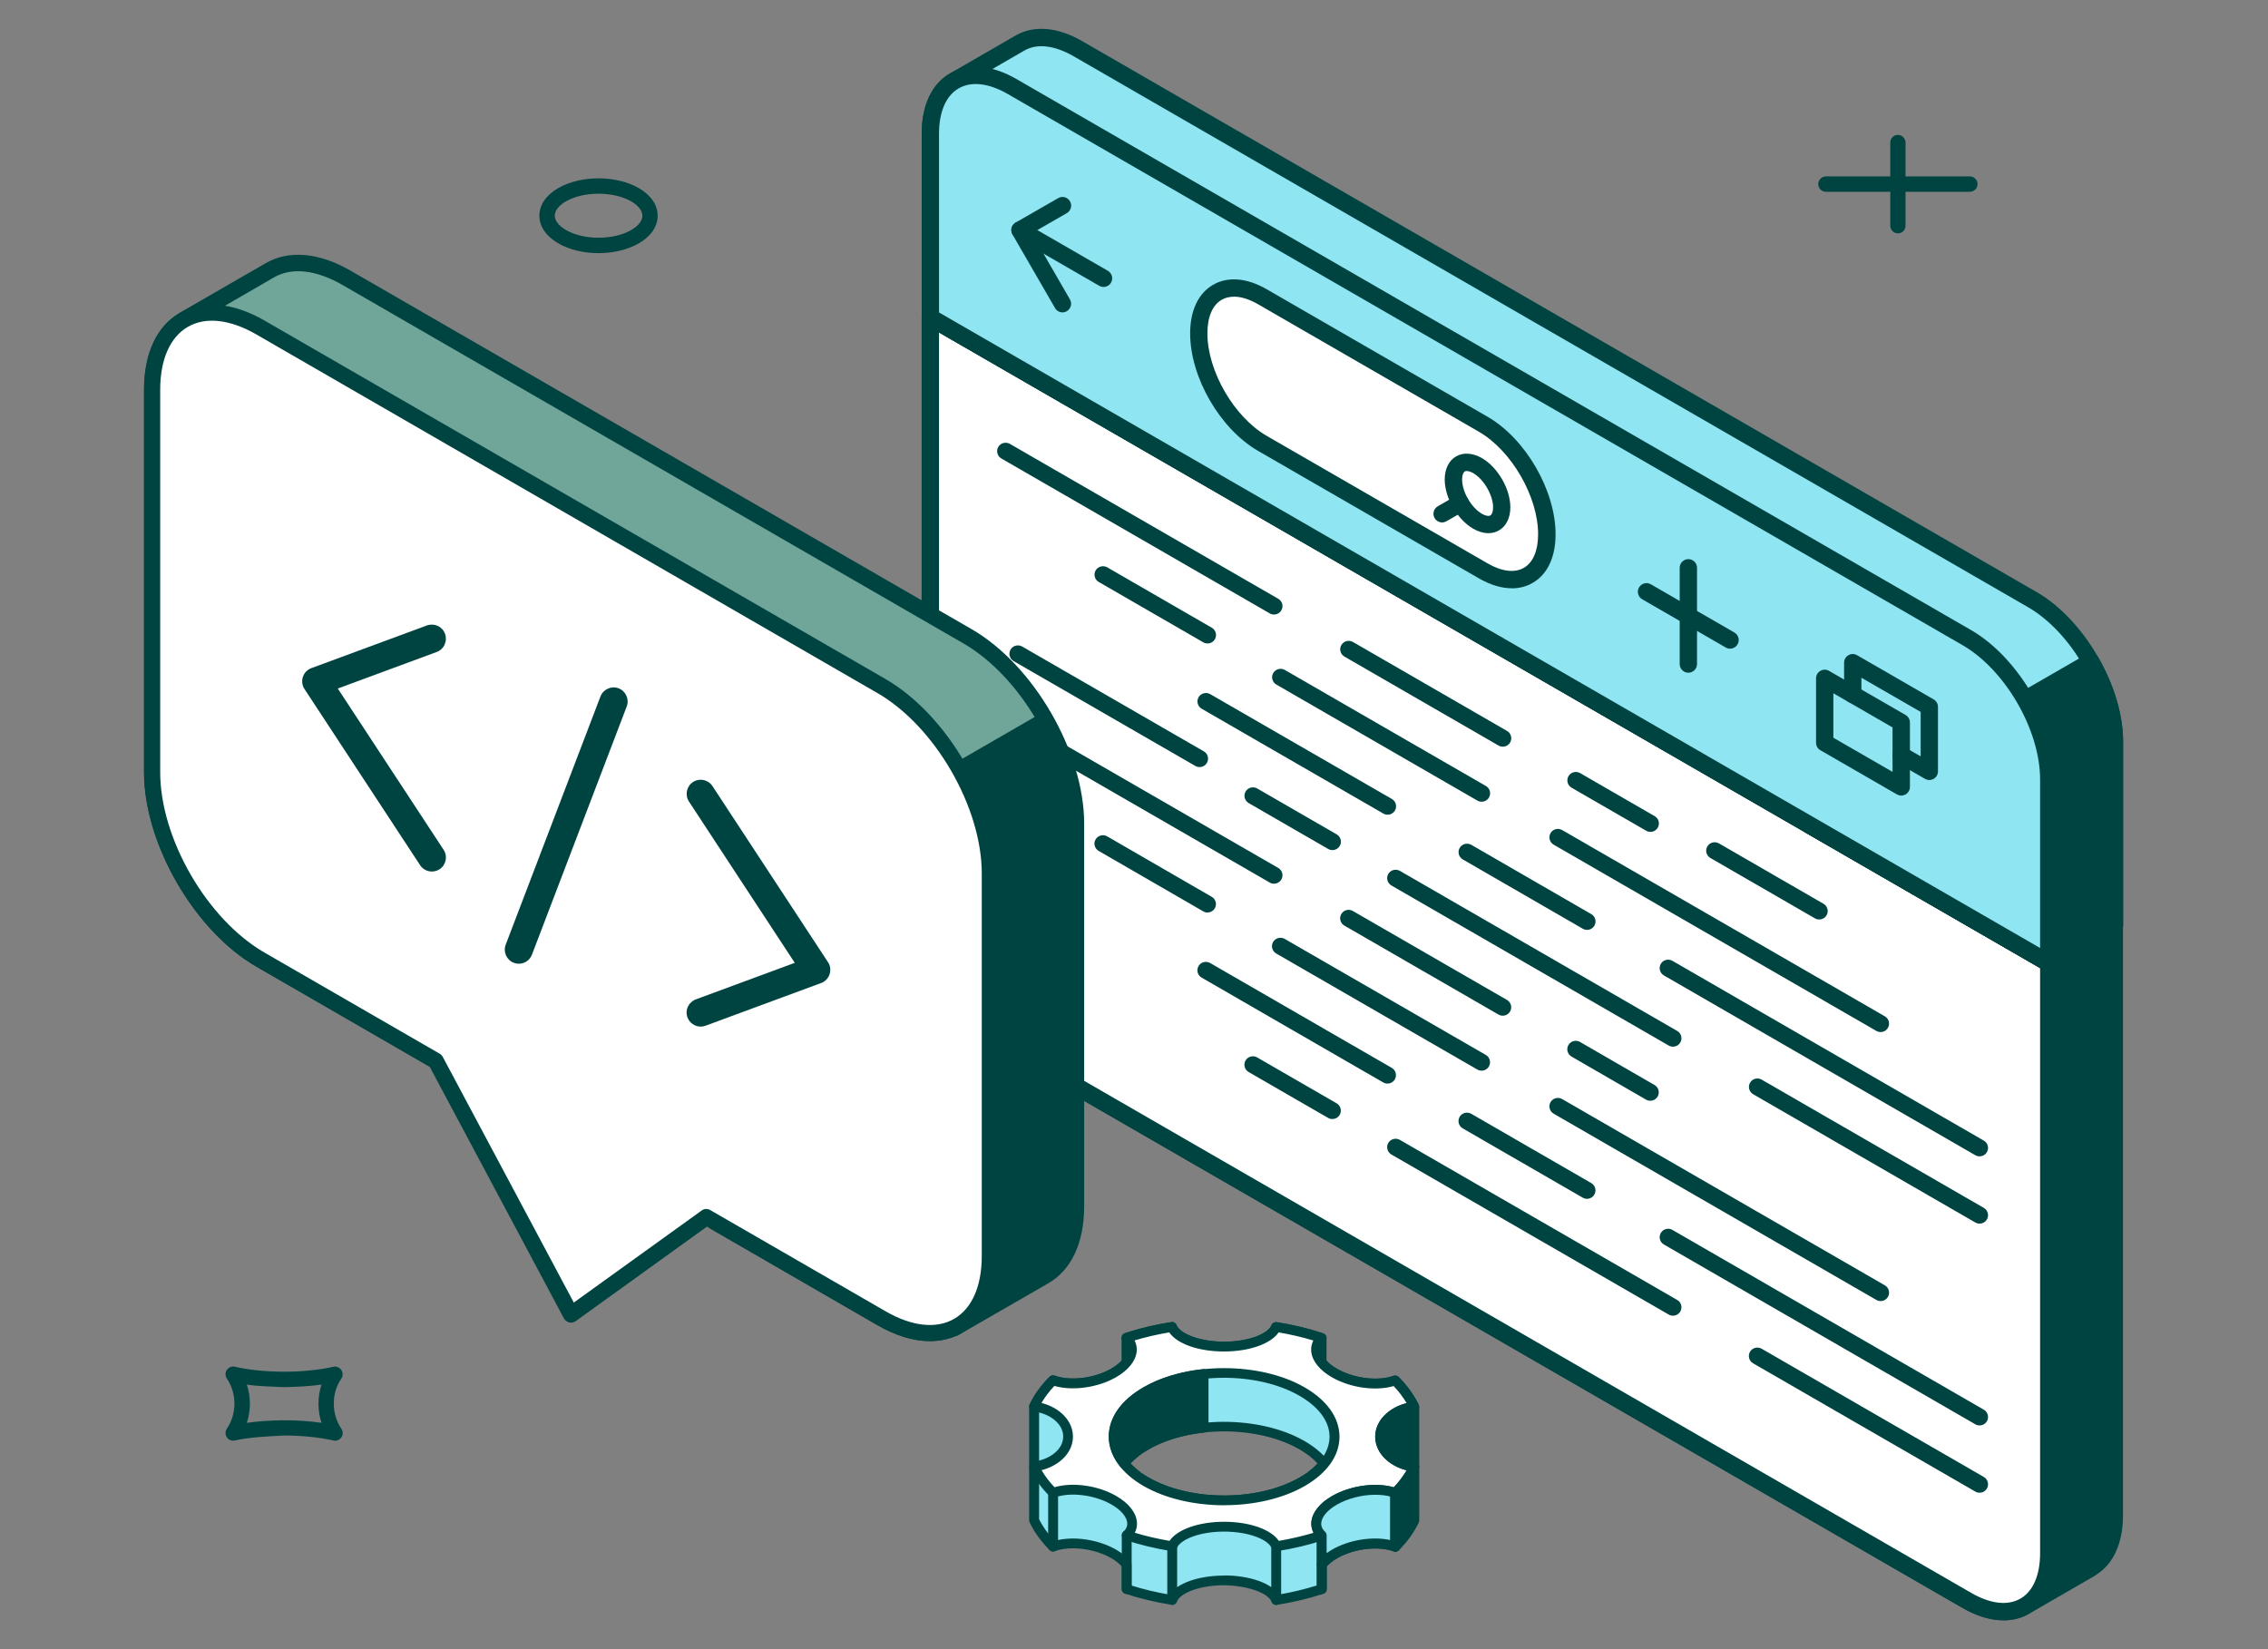 <?xml version="1.0" encoding="UTF-8"?><svg id="Layer_6" xmlns="http://www.w3.org/2000/svg" viewBox="0 0 330 240"><rect x="0" y="0" width="330" height="240" fill="#808080" stroke="none"/><defs><style>.cls-1{fill:#fff;}.cls-2,.cls-3{fill:#004442;}.cls-4{fill:#70a59a;}.cls-3{stroke:#004442;stroke-miterlimit:10;stroke-width:.5px;}.cls-5{fill:#8fe5f2;}</style></defs><g><g><path class="cls-5" d="M205.75,213.45v-8.73c-.63-1.32-1.55-2.61-2.76-3.83-2.43,.88-6.15,.47-8.84-1.08-.82-.47-1.43-1-1.87-1.54v-3.56c-2.11-.7-4.33-1.23-6.63-1.59-.64,1.62-3.77,2.85-7.57,2.85-3.79,0-6.93-1.24-7.57-2.85-2.29,.36-4.51,.89-6.62,1.59v3.57c-.44,.54-1.05,1.06-1.86,1.53-2.68,1.55-6.41,1.96-8.84,1.07-1.2,1.22-2.13,2.5-2.75,3.82v10.41s0,0,0,0v6.13c.62,1.32,1.55,2.61,2.76,3.83,2.43-.88,6.15-.47,8.84,1.08,.81,.47,1.42,1,1.87,1.54v3.56c2.11,.7,4.33,1.23,6.63,1.59,.63-1.62,3.77-2.85,7.56-2.85,3.8,0,6.94,1.23,7.57,2.85,2.29-.36,4.52-.89,6.63-1.59v-3.57c.44-.54,1.05-1.06,1.86-1.53,2.68-1.55,6.41-1.96,8.84-1.07,1.2-1.22,2.12-2.5,2.75-3.83v-7.81s0,0,0,0Zm-14.36,.84h0s-.04,.03-.06,.05c-.19,.16-.41,.32-.62,.48-.08,.06-.15,.12-.24,.18-.31,.22-.65,.43-1,.64-6.27,3.62-16.44,3.62-22.72,0-.36-.21-.69-.42-1.01-.65-.08-.05-.14-.11-.22-.17-.22-.16-.45-.33-.65-.5-.02-.01-.04-.03-.06-.04,0,0,0,0,0,0-.49-.42-.91-.85-1.28-1.3,.77-.96,1.82-1.86,3.19-2.65,6.27-3.62,16.44-3.62,22.72,0,1.37,.79,2.43,1.7,3.2,2.66-.36,.45-.79,.88-1.27,1.3Z"/><path class="cls-2" d="M185.69,233.56c-.29,0-.56-.18-.67-.46-.46-1.18-3.2-2.34-6.92-2.4-3.72,0-6.42,1.21-6.88,2.39-.13,.31-.45,.5-.78,.45-2.33-.37-4.6-.91-6.74-1.62-.3-.1-.49-.37-.49-.68v-3.29c-.4-.44-.91-.84-1.51-1.19-2.43-1.4-5.97-1.85-8.23-1.02-.27,.09-.56,.03-.76-.17-1.26-1.27-2.24-2.62-2.9-4.03-.04-.1-.07-.2-.07-.31v-6.03s0-.07,0-.1v-10.41c0-.1,.02-.21,.07-.3,.65-1.39,1.63-2.75,2.89-4.02,.2-.2,.49-.26,.76-.17,2.26,.82,5.8,.39,8.23-1.02,.6-.34,1.1-.74,1.5-1.17v-3.31c0-.31,.2-.59,.49-.68,2.14-.71,4.41-1.25,6.74-1.61,.33-.07,.66,.13,.78,.45,.46,1.17,3.17,2.39,6.9,2.4,3.73,0,6.43-1.22,6.9-2.39,.12-.31,.45-.49,.78-.45,2.34,.37,4.61,.91,6.74,1.62,.29,.1,.49,.37,.49,.68v3.29c.39,.44,.9,.84,1.51,1.18,2.43,1.41,5.97,1.85,8.23,1.03,.26-.09,.56-.03,.76,.17,1.26,1.27,2.23,2.63,2.9,4.02,.04,.1,.07,.2,.07,.31v8.63s0,.07,0,.1v7.81c0,.11-.02,.21-.07,.31-.66,1.4-1.63,2.75-2.88,4.02-.2,.2-.49,.26-.76,.17-2.26-.82-5.8-.39-8.23,1.02-.6,.35-1.1,.74-1.5,1.17v3.31c0,.31-.2,.59-.49,.68-2.14,.7-4.41,1.24-6.74,1.61-.04,0-.07,0-.11,0Zm-7.59-4.29h.02c3.71,0,6.84,1.12,7.96,2.78,1.9-.32,3.75-.77,5.52-1.32v-3.05c0-.17,.06-.33,.16-.45,.53-.64,1.22-1.21,2.05-1.7,2.65-1.53,6.34-2.04,8.99-1.27,.95-1.02,1.7-2.08,2.23-3.17v-7.47c0-.05,0-.11,0-.18v-8.57c-.54-1.09-1.29-2.15-2.24-3.17-2.64,.77-6.33,.26-8.99-1.28-.84-.49-1.54-1.06-2.07-1.71-.1-.13-.16-.29-.16-.45v-3.04c-1.76-.55-3.61-1-5.52-1.32-1.12,1.66-4.25,2.78-7.95,2.78-3.71,0-6.84-1.12-7.96-2.78-1.9,.32-3.75,.76-5.52,1.32v3.05c0,.17-.06,.33-.16,.45-.53,.65-1.22,1.22-2.05,1.7-2.65,1.53-6.35,2.03-8.99,1.27-.95,1.02-1.7,2.08-2.23,3.17v10.15s0,.07,0,.1v5.97c.53,1.09,1.29,2.15,2.24,3.17,2.65-.77,6.34-.25,8.99,1.28,.84,.49,1.53,1.06,2.06,1.71,.1,.13,.16,.29,.16,.46v3.04c1.77,.56,3.62,1,5.52,1.32,1.12-1.66,4.24-2.77,7.93-2.77Zm-27.64-14.17h0Zm27.66,3.95c-4.25,0-8.5-.94-11.73-2.8-.38-.22-.73-.45-1.06-.68-.01,0-.15-.11-.16-.12-.31-.23-.55-.41-.77-.59-.01-.01-.03-.03-.05-.04h0c-.51-.44-.97-.91-1.37-1.39-.21-.26-.22-.64,0-.9,.87-1.08,2.01-2.02,3.39-2.82,6.45-3.73,16.97-3.72,23.44,0,1.4,.81,2.55,1.76,3.4,2.83,.21,.26,.21,.64,0,.9-.36,.45-.8,.9-1.3,1.34-.02,.03-.05,.05-.08,.08-.25,.21-.47,.37-.7,.54l-.26,.19c-.33,.23-.68,.46-1.05,.67-3.23,1.87-7.47,2.8-11.71,2.8Zm-11.97-4.66c.3,.21,.62,.42,.96,.61,6.07,3.51,15.94,3.51,22.01,0,.34-.19,.65-.39,.95-.6l.65,.4-.43-.58c.2-.15,.4-.3,.58-.45h0s.03-.03,.05-.04c.29-.25,.55-.5,.79-.76-.7-.75-1.57-1.43-2.61-2.03-6.07-3.51-15.94-3.51-22,0-1.03,.59-1.9,1.27-2.6,2.02,.24,.26,.51,.51,.79,.75,.03,.02,.05,.04,.07,.07,.19,.16,.39,.3,.59,.45l-.21,.75,.41-.59Z"/></g><g><path class="cls-1" d="M194.18,218.35c2.68-1.55,6.41-1.96,8.84-1.07,1.2-1.22,2.12-2.5,2.75-3.82-2.81-.37-4.94-2.18-4.94-4.37,0-2.19,2.13-4,4.94-4.37-.63-1.32-1.55-2.61-2.76-3.83-2.43,.88-6.15,.47-8.84-1.08-2.68-1.55-3.4-3.7-1.87-5.1-2.11-.7-4.33-1.23-6.63-1.59-.64,1.62-3.77,2.85-7.57,2.85-3.79,0-6.93-1.24-7.57-2.85-2.29,.36-4.51,.89-6.62,1.59,1.53,1.4,.82,3.55-1.86,5.1-2.68,1.55-6.41,1.96-8.84,1.07-1.2,1.22-2.13,2.5-2.75,3.82,2.8,.37,4.94,2.18,4.94,4.37,0,2.19-2.13,4-4.94,4.37,.62,1.32,1.55,2.61,2.76,3.83,2.43-.88,6.15-.47,8.84,1.08,2.68,1.55,3.39,3.7,1.87,5.1,2.11,.7,4.33,1.23,6.63,1.59,.63-1.62,3.77-2.85,7.56-2.85,3.8,0,6.94,1.23,7.57,2.85,2.29-.36,4.52-.89,6.63-1.59-1.53-1.4-.82-3.56,1.86-5.1Zm-27.42-2.72c-6.27-3.63-6.28-9.5-.01-13.12,6.27-3.62,16.44-3.62,22.72,0,6.28,3.63,6.29,9.5,.01,13.12-6.27,3.62-16.44,3.62-22.72,0Z"/><path class="cls-2" d="M185.69,225.75c-.29,0-.56-.18-.67-.46-.46-1.18-3.17-2.39-6.9-2.4h0c-3.72,0-6.42,1.22-6.88,2.39-.12,.31-.45,.5-.78,.45-2.34-.37-4.6-.91-6.74-1.62-.24-.08-.42-.28-.48-.53-.05-.25,.03-.51,.22-.68,.42-.39,.6-.83,.55-1.32-.1-.89-.93-1.85-2.29-2.63-2.43-1.41-5.97-1.85-8.23-1.03-.27,.09-.56,.03-.76-.17-1.26-1.27-2.24-2.63-2.9-4.02-.1-.21-.09-.45,.02-.65,.11-.2,.31-.34,.54-.37,2.5-.33,4.31-1.86,4.31-3.65,0-1.79-1.82-3.33-4.32-3.66-.23-.03-.43-.17-.54-.37-.11-.2-.12-.44-.02-.65,.65-1.39,1.63-2.75,2.89-4.02,.2-.2,.49-.26,.76-.17,2.26,.82,5.8,.39,8.23-1.02,1.33-.77,2.19-1.75,2.28-2.63,.05-.49-.13-.93-.56-1.32-.19-.17-.27-.43-.22-.68,.05-.25,.23-.45,.48-.53,2.14-.71,4.41-1.25,6.74-1.61,.33-.07,.66,.13,.78,.45,.46,1.17,3.17,2.39,6.9,2.4,3.73,0,6.43-1.22,6.9-2.39,.12-.31,.45-.49,.78-.45,2.34,.37,4.61,.91,6.74,1.62,.24,.08,.42,.28,.48,.53,.05,.25-.03,.51-.22,.68-.42,.39-.61,.83-.55,1.32,.1,.88,.95,1.86,2.29,2.63,2.43,1.41,5.97,1.85,8.23,1.03,.26-.09,.56-.03,.76,.17,1.26,1.27,2.23,2.63,2.9,4.02,.1,.21,.09,.45-.02,.65-.11,.2-.31,.34-.54,.37-2.5,.33-4.31,1.86-4.31,3.65,0,1.79,1.82,3.33,4.32,3.66,.23,.03,.43,.17,.54,.37,.11,.2,.12,.44,.02,.65-.66,1.4-1.63,2.75-2.88,4.02-.19,.2-.49,.26-.76,.17-2.27-.82-5.8-.38-8.23,1.02h0c-1.34,.77-2.19,1.75-2.28,2.63-.05,.49,.13,.94,.55,1.32,.19,.17,.27,.43,.22,.68-.05,.25-.24,.45-.48,.53-2.15,.71-4.42,1.25-6.74,1.61-.04,0-.07,0-.11,0Zm-7.58-4.29h0c3.71,0,6.84,1.12,7.96,2.78,1.72-.29,3.42-.69,5.05-1.17-.26-.5-.37-1.06-.31-1.63,.15-1.37,1.21-2.69,3-3.72,2.65-1.53,6.34-2.04,8.99-1.27,.75-.8,1.38-1.63,1.87-2.48-2.7-.69-4.57-2.63-4.58-4.89,0-2.26,1.87-4.2,4.57-4.89-.5-.85-1.12-1.68-1.88-2.48-2.64,.77-6.33,.26-8.99-1.28-1.78-1.03-2.85-2.35-3-3.72-.06-.57,.04-1.12,.3-1.63-1.62-.49-3.31-.88-5.05-1.18-1.12,1.66-4.25,2.78-7.95,2.78-3.71,0-6.84-1.12-7.96-2.78-1.73,.29-3.42,.68-5.05,1.17,.26,.5,.37,1.06,.31,1.63-.15,1.37-1.21,2.69-2.99,3.72-2.65,1.53-6.35,2.03-8.99,1.27-.75,.8-1.38,1.63-1.87,2.48,2.7,.69,4.57,2.63,4.58,4.89,0,2.26-1.87,4.2-4.57,4.89,.49,.85,1.12,1.68,1.88,2.48,2.64-.77,6.34-.26,8.99,1.28,1.78,1.03,2.85,2.35,3,3.72,.06,.57-.04,1.12-.3,1.63,1.62,.49,3.31,.88,5.05,1.18,1.12-1.66,4.24-2.78,7.94-2.78Zm16.06-3.11h0Zm-16.04,.71c-4.25,0-8.5-.94-11.73-2.8h0c-3.27-1.89-5.07-4.44-5.07-7.19s1.8-5.29,5.06-7.17c6.46-3.73,16.97-3.73,23.44,0,3.27,1.89,5.07,4.44,5.07,7.19,0,2.74-1.8,5.29-5.06,7.17-3.23,1.86-7.47,2.79-11.71,2.79Zm-11.02-4.05c6.07,3.51,15.94,3.51,22,0,2.8-1.61,4.34-3.72,4.34-5.93,0-2.21-1.55-4.32-4.35-5.94-6.07-3.51-15.94-3.51-22,0-2.8,1.61-4.34,3.72-4.34,5.93s1.55,4.32,4.35,5.95h0Z"/></g><g><path class="cls-2" d="M175.12,199.96c-3.07,.33-6,1.18-8.37,2.55-4.9,2.83-5.95,7.03-3.19,10.46,.77-.96,1.82-1.86,3.19-2.65,2.37-1.37,5.31-2.22,8.37-2.55v-7.81Z"/><path class="cls-2" d="M163.55,213.68h0c-.22,0-.42-.1-.56-.27-1.37-1.7-1.9-3.61-1.55-5.5,.44-2.33,2.14-4.41,4.94-6.03,2.38-1.37,5.37-2.29,8.66-2.64,.19-.02,.41,.04,.56,.18,.15,.14,.24,.33,.24,.54v7.81c0,.37-.28,.68-.64,.71-3.08,.33-5.88,1.18-8.09,2.46-1.23,.71-2.23,1.54-2.99,2.48-.14,.17-.34,.27-.56,.27Zm10.85-12.92c-2.77,.39-5.28,1.2-7.3,2.36-2.39,1.38-3.89,3.17-4.25,5.05-.23,1.23,.03,2.47,.76,3.64,.77-.79,1.7-1.5,2.77-2.12,2.22-1.29,4.98-2.17,8.01-2.57v-6.36Z"/></g><path class="cls-2" d="M192.32,231.98c-.4,0-.72-.32-.72-.72v-7.81c0-.4,.32-.72,.72-.72s.72,.32,.72,.72v7.81c0,.4-.32,.72-.72,.72Z"/><path class="cls-2" d="M185.69,233.56c-.4,0-.72-.32-.72-.72v-7.81c0-.4,.32-.72,.72-.72s.72,.32,.72,.72v7.81c0,.4-.32,.72-.72,.72Z"/><path class="cls-2" d="M203.01,225.8c-.4,0-.72-.32-.72-.72v-7.81c0-.4,.32-.72,.72-.72s.72,.32,.72,.72v7.81c0,.4-.32,.72-.72,.72Z"/><path class="cls-2" d="M170.56,233.56c-.4,0-.72-.32-.72-.72v-7.81c0-.4,.32-.72,.72-.72s.72,.32,.72,.72v7.81c0,.4-.32,.72-.72,.72Z"/><path class="cls-2" d="M163.94,231.97c-.4,0-.72-.32-.72-.72v-7.81c0-.4,.32-.72,.72-.72s.72,.32,.72,.72v7.81c0,.4-.32,.72-.72,.72Z"/><path class="cls-2" d="M153.23,225.79c-.4,0-.72-.32-.72-.72v-7.81c0-.4,.32-.72,.72-.72s.72,.32,.72,.72v7.81c0,.4-.32,.72-.72,.72Z"/><g><path class="cls-2" d="M200.82,209.08c0,2.19,2.14,4,4.94,4.37,0,0,0,0,0,0v-8.73c-2.81,.37-4.94,2.18-4.94,4.37Z"/><path class="cls-2" d="M205.76,214.17s-.06,0-.09,0h0c-3.22-.42-5.56-2.56-5.57-5.08,0-2.52,2.33-4.66,5.56-5.08,.21-.02,.41,.04,.57,.17,.16,.14,.25,.33,.25,.54v8.63c0,.05,0,.1,0,.15-.02,.38-.34,.67-.72,.67Zm-.73-8.59c-2.07,.52-3.5,1.91-3.5,3.5,0,1.59,1.43,2.98,3.5,3.5v-7Z"/></g><g><path class="cls-5" d="M194.18,218.35c-2.68,1.55-3.39,3.7-1.86,5.1v4.24c.44-.54,1.05-1.06,1.86-1.53,2.68-1.55,6.41-1.96,8.84-1.07v-7.81c-2.43-.88-6.16-.48-8.84,1.07Z"/><path class="cls-2" d="M192.32,228.4c-.08,0-.16-.01-.24-.04-.29-.1-.48-.37-.48-.68v-3.94c-.6-.66-.87-1.46-.78-2.3,.15-1.37,1.21-2.69,3-3.72h0c2.8-1.62,6.77-2.1,9.44-1.13,.28,.1,.47,.37,.47,.68v7.81c0,.23-.11,.45-.31,.59-.19,.13-.44,.16-.66,.09-2.26-.82-5.8-.39-8.23,1.02-.68,.39-1.24,.85-1.66,1.36-.14,.17-.34,.26-.56,.26Zm7.79-10.87c-1.89,0-3.97,.51-5.58,1.43h0c-1.34,.77-2.19,1.75-2.28,2.63-.05,.49,.13,.94,.55,1.32,.15,.14,.23,.33,.23,.53v2.59c.24-.18,.5-.35,.78-.51,2.48-1.44,5.88-1.97,8.48-1.4v-6.33c-.66-.18-1.4-.26-2.18-.26Zm-5.94,.81h0Z"/></g><g><path class="cls-2" d="M203.01,217.27v7.81c1.2-1.22,2.12-2.5,2.75-3.83v-7.81c-.62,1.32-1.55,2.61-2.75,3.82Z"/><path class="cls-2" d="M203.01,225.8c-.09,0-.18-.02-.27-.05-.27-.11-.45-.37-.45-.66v-7.81c0-.19,.07-.37,.21-.51,1.14-1.16,2.02-2.38,2.61-3.63,.14-.3,.48-.46,.81-.39,.33,.07,.56,.36,.56,.7v7.81c0,.11-.02,.21-.07,.31-.66,1.4-1.63,2.75-2.88,4.02-.14,.14-.32,.22-.51,.22Zm.72-8.24v5.61c.53-.68,.96-1.38,1.31-2.08v-5.08c-.39,.53-.83,1.04-1.31,1.55Z"/></g></g><g><path class="cls-2" d="M258.2,100.45c4.91-2.82,11.72-.38,16.17,5.42,0-.01-.01-.01-.02-.02l-19.54,11.29c-2.81-6.75-1.51-13.86,3.39-16.69"/><path class="cls-2" d="M254.81,118.4c-.14,0-.27-.02-.4-.07-.34-.11-.62-.37-.76-.71-3.11-7.48-1.46-15.16,3.93-18.26,5.38-3.1,12.87-.68,17.8,5.75h0s.02,.03,.03,.04c.38,.57,.25,1.34-.31,1.74-.09,.06-.19,.11-.29,.15l-19.37,11.19c-.19,.11-.41,.17-.63,.17m7.94-17.87c-1.39,0-2.73,.33-3.92,1.01-3.97,2.28-5.29,7.92-3.36,13.75l16.96-9.79c-2.86-3.2-6.43-4.97-9.68-4.97"/><path class="cls-2" d="M144.92,40.68l-9.55,5.51v85.89c0,7.6,5.35,16.84,11.94,20.64l138.86,80.17c3.3,1.91,6.28,2.09,8.44,.85l9.62-5.56h0c2.12-1.27,3.43-3.91,3.43-7.66v-85.9L144.92,40.68Z"/><path class="cls-2" d="M291.51,235.8c-1.86,0-3.9-.61-5.98-1.81l-138.86-80.17c-6.92-4-12.56-13.74-12.57-21.73V46.2c0-.45,.24-.87,.63-1.09l9.55-5.51c.39-.23,.87-.23,1.26,0l162.73,93.95c.39,.23,.63,.64,.63,1.09v85.9c0,3.98-1.37,7.03-3.86,8.61-.06,.05-.12,.1-.19,.14l-9.62,5.56c-1.12,.64-2.38,.96-3.72,.96M136.63,46.93v85.16c0,7.18,5.08,15.95,11.31,19.55l138.86,80.17c2.78,1.61,5.34,1.92,7.18,.85l9.44-5.45s.1-.07,.15-.11c1.81-1.08,2.81-3.41,2.81-6.56v-85.17L144.92,42.14l-8.29,4.79Z"/><path class="cls-1" d="M135.37,46.2v85.89c0,7.6,5.35,16.84,11.94,20.64l138.86,80.17c6.59,3.81,11.93,.74,11.93-6.86v-85.89L135.37,46.2Z"/><path class="cls-2" d="M291.51,235.8c-1.86,0-3.89-.61-5.97-1.81l-138.86-80.17c-6.92-4-12.56-13.74-12.57-21.73V46.2c0-.45,.24-.87,.63-1.09,.39-.23,.87-.23,1.26,0l162.73,93.95c.39,.23,.63,.64,.63,1.09v85.89c0,4.13-1.46,7.26-4.12,8.79-1.12,.65-2.38,.97-3.73,.97M136.63,48.38v83.7c0,7.18,5.08,15.95,11.31,19.55l138.86,80.17c2.79,1.62,5.34,1.91,7.18,.84,1.84-1.06,2.86-3.41,2.86-6.6v-85.17L136.63,48.38Z"/><path class="cls-5" d="M295.7,87.27L156.85,7.1c-3.29-1.9-6.26-2.08-8.42-.85h0s-9.59,5.54-9.59,5.54c-2.14,1.25-3.46,3.9-3.46,7.68v26.73s162.72,93.95,162.72,93.95l9.55-5.51v-26.73c0-7.59-5.34-16.84-11.94-20.64"/><path class="cls-2" d="M298.1,141.41c-.22,0-.44-.06-.63-.17L134.74,47.29c-.39-.22-.63-.64-.63-1.09V19.47c0-4.11,1.45-7.23,4.09-8.77l9.6-5.55c2.67-1.52,6.11-1.22,9.69,.85l138.86,80.17c6.93,4,12.57,13.75,12.57,21.73v26.73c0,.45-.24,.87-.63,1.09l-9.55,5.51c-.2,.11-.41,.17-.63,.17M136.63,45.47l161.47,93.22,8.29-4.78v-26c0-7.18-5.07-15.95-11.31-19.55L156.22,8.19c-2.77-1.6-5.31-1.9-7.16-.84l-9.59,5.54c-1.82,1.07-2.83,3.41-2.83,6.59v26Zm171.01,89.16h0Z"/><path class="cls-2" d="M298.09,140.15l9.55-5.51v-26.73c0-3.76-1.31-7.91-3.43-11.61l-41.04,23.69,34.92,20.16Z"/><path class="cls-2" d="M298.09,141.41c-.22,0-.44-.06-.63-.17l-34.92-20.16c-.39-.23-.63-.64-.63-1.09s.24-.87,.63-1.09l41.04-23.69c.29-.17,.63-.21,.96-.12,.32,.09,.6,.3,.77,.59,2.32,4.06,3.6,8.4,3.6,12.24v26.73c0,.45-.24,.87-.63,1.09l-9.55,5.51c-.19,.11-.41,.17-.63,.17m-32.4-21.42l32.4,18.7,8.29-4.78v-26c0-3.06-.94-6.53-2.66-9.87l-38.03,21.95Z"/><path class="cls-5" d="M298.1,113.42c0-7.59-5.34-16.84-11.94-20.64L147.3,12.61c-6.59-3.81-11.93-.74-11.93,6.86v26.73s162.72,93.95,162.72,93.95v-26.73Z"/><path class="cls-2" d="M298.09,141.41c-.22,0-.44-.06-.63-.17L134.74,47.29c-.39-.23-.63-.64-.63-1.09V19.47c0-4.14,1.47-7.26,4.12-8.79,2.66-1.54,6.11-1.24,9.7,.84l138.86,80.17c6.93,3.99,12.57,13.74,12.57,21.73v26.73c0,.45-.24,.87-.63,1.09-.2,.11-.41,.17-.63,.17M136.63,45.47l160.21,92.49v-24.54c0-7.18-5.07-15.95-11.3-19.54L146.67,13.7c-2.78-1.61-5.34-1.91-7.18-.84-1.84,1.06-2.86,3.41-2.86,6.61v26Z"/><path class="cls-1" d="M225.08,77.76c0,5.89-4.14,8.28-9.26,5.32l-32.13-18.55c-5.12-2.95-9.26-10.13-9.26-16.01,0-5.9,4.14-8.28,9.26-5.33l32.13,18.55c5.11,2.96,9.26,10.12,9.26,16.02"/><path class="cls-2" d="M219.97,85.61c-1.49,0-3.12-.48-4.78-1.44l-32.13-18.55c-5.55-3.2-9.89-10.71-9.89-17.1,0-3.31,1.18-5.83,3.33-7.07,2.15-1.25,4.93-1.02,7.82,.65l32.13,18.55c5.54,3.2,9.89,10.72,9.89,17.11,0,3.32-1.18,5.83-3.34,7.07-.91,.53-1.94,.79-3.04,.79m-40.42-42.44c-.67,0-1.27,.15-1.79,.45-1.33,.77-2.07,2.51-2.07,4.88,0,5.48,3.87,12.17,8.63,14.92l32.13,18.55c2.07,1.2,3.95,1.43,5.29,.65,1.34-.77,2.07-2.51,2.07-4.88,0-5.48-3.87-12.18-8.63-14.93l-32.13-18.55c-1.27-.73-2.46-1.1-3.51-1.1"/><path class="cls-2" d="M216.56,77.59c-.71,0-1.47-.22-2.21-.65-2.32-1.35-4.14-4.49-4.14-7.17,0-1.52,.6-2.74,1.65-3.35,1.05-.61,2.42-.52,3.75,.24,2.32,1.34,4.15,4.49,4.15,7.17,0,1.52-.6,2.75-1.66,3.36-.46,.27-.99,.4-1.54,.4m-3.14-9.05c-.11,0-.21,.02-.29,.07-.24,.14-.39,.59-.39,1.17,0,1.8,1.32,4.08,2.88,4.99,.51,.29,.98,.39,1.23,.24,.24-.14,.4-.59,.4-1.17,0-1.77-1.35-4.1-2.88-4.98-.35-.2-.69-.31-.94-.31"/><path class="cls-2" d="M209.84,76.03c-.44,0-.86-.23-1.1-.63-.35-.6-.14-1.37,.46-1.72l2.67-1.54c.61-.34,1.38-.14,1.72,.46,.35,.6,.14,1.37-.46,1.72l-2.67,1.54c-.2,.11-.41,.17-.63,.17"/><path class="cls-2" d="M154.6,45.46c-.44,0-.86-.23-1.09-.63l-6.19-10.71c-.17-.29-.21-.64-.13-.96,.09-.32,.3-.6,.59-.77l6.19-3.56c.61-.35,1.37-.14,1.72,.47,.35,.6,.14,1.38-.47,1.72l-5.1,2.93,5.56,9.62c.35,.6,.14,1.37-.46,1.72-.2,.11-.42,.17-.63,.17"/><path class="cls-2" d="M160.57,41.76c-.21,0-.43-.05-.63-.17l-12.16-7.02c-.6-.35-.81-1.12-.46-1.72,.35-.6,1.11-.81,1.72-.46l12.16,7.02c.6,.35,.81,1.12,.46,1.72-.23,.4-.66,.63-1.09,.63"/><path class="cls-2" d="M251.73,94.4c-.21,0-.43-.05-.63-.17l-12.16-7.02c-.6-.35-.81-1.12-.46-1.72,.35-.6,1.12-.81,1.72-.46l12.16,7.02c.6,.35,.81,1.12,.46,1.72-.23,.4-.66,.63-1.09,.63"/><path class="cls-2" d="M245.66,97.9h0c-.7,0-1.26-.57-1.26-1.26v-14.01c0-.7,.57-1.26,1.26-1.26s1.26,.56,1.26,1.26v14.01c0,.7-.57,1.26-1.26,1.26"/><path class="cls-2" d="M276.64,115.78c-.22,0-.43-.06-.63-.17l-11.14-6.43c-.39-.23-.63-.64-.63-1.09v-9.37c0-.45,.24-.87,.63-1.09,.39-.23,.87-.23,1.26,0l11.14,6.42c.39,.23,.63,.64,.63,1.09v9.38c0,.45-.25,.87-.63,1.09-.2,.11-.41,.17-.63,.17m-9.88-8.42l8.61,4.97v-6.47s-8.61-4.97-8.61-4.97v6.46Z"/><path class="cls-2" d="M280.72,113.51c-.22,0-.44-.06-.63-.17l-4.08-2.35c-.6-.35-.81-1.12-.46-1.72,.34-.6,1.12-.81,1.72-.46l2.19,1.26v-6.47s-8.62-4.97-8.62-4.97v2.44c0,.7-.56,1.26-1.26,1.26h0c-.7,0-1.26-.56-1.26-1.26v-4.63c0-.45,.24-.87,.63-1.09,.39-.23,.87-.23,1.26,0l11.14,6.43c.39,.23,.63,.64,.63,1.09v9.38c0,.45-.23,.87-.62,1.09-.19,.11-.41,.17-.63,.17"/><path class="cls-2" d="M288.03,217.23c-.21,0-.42-.05-.61-.16l-32.34-18.67c-.59-.34-.79-1.09-.45-1.68,.34-.59,1.1-.78,1.68-.45l32.34,18.67c.59,.34,.79,1.09,.45,1.68-.23,.39-.64,.61-1.06,.61Zm0-9.79c-.21,0-.42-.05-.61-.16l-45.32-26.17c-.59-.34-.79-1.09-.45-1.68,.34-.59,1.1-.78,1.68-.45l45.32,26.17c.59,.34,.79,1.09,.45,1.68-.23,.39-.64,.61-1.06,.61Zm-44.61-15.97c-.21,0-.42-.05-.61-.16l-40.36-23.3c-.59-.34-.79-1.09-.45-1.68,.34-.58,1.09-.78,1.68-.45l40.36,23.3c.59,.34,.79,1.09,.45,1.68-.23,.39-.64,.61-1.06,.61Zm30.21-2.13c-.21,0-.42-.05-.61-.16l-46.96-27.11c-.59-.34-.79-1.09-.45-1.68,.34-.59,1.1-.78,1.68-.45l46.96,27.11c.59,.34,.79,1.09,.45,1.68-.23,.39-.64,.61-1.06,.61Zm14.4-11.27c-.21,0-.42-.05-.61-.16l-32.33-18.67c-.59-.34-.79-1.09-.45-1.68,.34-.59,1.1-.78,1.68-.45l32.33,18.67c.59,.34,.79,1.09,.45,1.68-.23,.39-.64,.61-1.06,.61Zm-57.12-3.61c-.21,0-.42-.05-.61-.16l-17.47-10.09c-.59-.34-.79-1.09-.45-1.68,.34-.58,1.09-.78,1.68-.45l17.47,10.09c.59,.34,.79,1.09,.45,1.68-.23,.39-.64,.61-1.06,.61Zm57.12-6.18c-.21,0-.42-.05-.61-.16l-45.32-26.17c-.59-.34-.79-1.09-.45-1.68,.34-.59,1.1-.78,1.68-.45l45.32,26.17c.59,.34,.79,1.09,.45,1.68-.23,.39-.64,.61-1.06,.61Zm-94.17-5.43c-.21,0-.42-.05-.61-.16l-11.57-6.68c-.59-.34-.79-1.09-.45-1.68,.34-.58,1.09-.78,1.68-.45l11.57,6.68c.59,.34,.79,1.09,.45,1.68-.23,.39-.64,.61-1.06,.61Zm46.26-2.66c-.21,0-.42-.05-.61-.16l-10.85-6.27c-.59-.34-.79-1.09-.45-1.68,.34-.59,1.1-.78,1.68-.45l10.85,6.27c.59,.34,.79,1.09,.45,1.68-.23,.39-.64,.61-1.06,.61Zm-38.24-2.5c-.21,0-.42-.05-.61-.16l-26.43-15.26c-.59-.34-.79-1.09-.45-1.68,.34-.58,1.08-.78,1.68-.45l26.43,15.26c.59,.34,.79,1.09,.45,1.68-.23,.39-.64,.61-1.06,.61Zm13.69-1.88c-.21,0-.42-.05-.61-.16l-29.27-16.89c-.59-.34-.79-1.09-.45-1.68,.34-.58,1.09-.78,1.68-.45l29.27,16.89c.59,.34,.79,1.09,.45,1.68-.23,.39-.64,.61-1.06,.61Zm27.85-3.49c-.21,0-.42-.05-.61-.16l-40.36-23.3c-.59-.34-.79-1.09-.45-1.68,.34-.58,1.09-.78,1.68-.45l40.36,23.3c.59,.34,.79,1.09,.45,1.68-.23,.39-.64,.61-1.06,.61Zm30.21-2.13c-.21,0-.42-.05-.61-.16l-46.96-27.11c-.59-.34-.79-1.09-.45-1.68,.34-.59,1.1-.78,1.68-.45l46.96,27.11c.59,.34,.79,1.09,.45,1.68-.23,.39-.64,.61-1.06,.61Zm-54.98-2.38c-.21,0-.42-.05-.61-.16l-22.43-12.95c-.59-.34-.79-1.09-.45-1.68,.34-.59,1.08-.78,1.68-.45l22.43,12.95c.59,.34,.79,1.09,.45,1.68-.23,.39-.64,.61-1.06,.61Zm12.27-12.49c-.21,0-.42-.05-.61-.16l-17.47-10.09c-.59-.34-.79-1.09-.45-1.68,.34-.58,1.09-.78,1.68-.45l17.47,10.09c.59,.34,.79,1.09,.45,1.68-.23,.39-.64,.61-1.06,.61Zm-55.23-2.52c-.21,0-.42-.05-.61-.17l-15.22-8.8c-.59-.34-.79-1.09-.45-1.67,.34-.58,1.09-.79,1.68-.45l15.22,8.8c.59,.34,.79,1.09,.45,1.67-.23,.39-.64,.61-1.06,.61Zm9.68-4.2c-.21,0-.42-.05-.61-.16l-39.06-22.55c-.59-.34-.79-1.09-.45-1.68,.34-.58,1.08-.78,1.68-.45l39.06,22.55c.59,.34,.79,1.09,.45,1.68-.23,.39-.64,.61-1.06,.61Zm8.5-4.89c-.21,0-.42-.05-.61-.16l-11.57-6.68c-.59-.34-.79-1.09-.45-1.68,.34-.58,1.09-.78,1.68-.45l11.57,6.68c.59,.34,.79,1.09,.45,1.68-.23,.39-.64,.61-1.06,.61Zm46.27-2.65c-.21,0-.42-.05-.61-.16l-10.86-6.27c-.59-.34-.79-1.09-.45-1.68,.34-.59,1.1-.78,1.68-.45l10.86,6.27c.59,.34,.79,1.09,.45,1.68-.23,.39-.64,.61-1.06,.61Zm-38.24-2.5c-.21,0-.42-.05-.61-.16l-26.44-15.26c-.59-.34-.79-1.09-.45-1.68,.34-.58,1.09-.78,1.68-.45l26.44,15.26c.59,.34,.79,1.09,.45,1.68-.23,.39-.64,.61-1.06,.61Zm-27.36-6.93c-.21,0-.42-.05-.61-.16l-26.44-15.26c-.59-.34-.79-1.09-.45-1.68,.34-.58,1.09-.78,1.68-.45l26.44,15.26c.59,.34,.79,1.09,.45,1.68-.23,.39-.64,.61-1.06,.61Zm41.04,5.04c-.21,0-.42-.05-.61-.16l-29.26-16.89c-.59-.34-.79-1.09-.45-1.68,.34-.58,1.09-.78,1.68-.45l29.26,16.89c.59,.34,.79,1.09,.45,1.68-.23,.39-.64,.61-1.06,.61Zm3.08-8.01c-.21,0-.42-.05-.61-.16l-22.43-12.95c-.59-.34-.79-1.09-.45-1.68,.34-.58,1.08-.78,1.68-.45l22.43,12.95c.59,.34,.79,1.09,.45,1.68-.23,.39-.64,.61-1.06,.61Zm-42.96-15.02c-.21,0-.42-.05-.61-.16l-15.22-8.79c-.59-.34-.79-1.09-.45-1.68,.34-.58,1.09-.78,1.68-.45l15.22,8.79c.59,.34,.79,1.09,.45,1.68-.23,.39-.64,.61-1.06,.61Zm89,40.17c-.21,0-.42-.05-.61-.16l-15.22-8.79c-.59-.34-.79-1.09-.45-1.68,.34-.58,1.09-.78,1.68-.45l15.22,8.79c.59,.34,.79,1.09,.45,1.68-.23,.39-.64,.61-1.06,.61Zm-79.33-44.38c-.21,0-.42-.05-.61-.16l-39.06-22.55c-.59-.34-.79-1.09-.45-1.68,.34-.58,1.08-.78,1.68-.45l39.06,22.55c.59,.34,.79,1.09,.45,1.68-.23,.39-.64,.61-1.06,.61Z"/></g><g><g><path class="cls-4" d="M140.79,92.61L50.43,40.43c-4.35-2.51-8.3-2.75-11.15-1.11l-12.52,7.22h0s-.02,.03-.02,.03c-2.83,1.65-4.59,5.16-4.59,10.15v55.67c0,10.03,7.06,22.23,15.77,27.25l25.48,14.72,21.2,.15,9.46,14.68,10.12,8.72,24.1,13.91c4.4,2.54,8.36,2.75,11.22,1.05h0s12.43-7.16,12.43-7.16c2.85-1.63,4.62-5.16,4.62-10.18v-55.67c0-10.03-7.06-22.24-15.76-27.26Z"/><path class="cls-2" d="M135.3,195.18c-2.37,0-4.96-.78-7.63-2.32l-24.28-14.04-10.35-8.98-9.11-14.13-20.87-.15-25.75-14.87c-9.02-5.21-16.36-17.9-16.36-28.29V56.73c0-5.2,1.79-9.14,5.05-11.11l.16-.11,12.52-7.22c3.36-1.94,7.75-1.55,12.35,1.11l90.36,52.17c9.02,5.21,16.36,17.9,16.36,28.3v55.67c0,5.3-1.86,9.29-5.23,11.22l-13.34,7.69-.04-.05c-1.19,.52-2.48,.78-3.85,.78Zm-30.43-18.25l24,13.85c3.85,2.22,7.41,2.6,10.01,1.06l.91-.54,.02,.02,11.52-6.65c2.59-1.49,4.02-4.73,4.02-9.14v-55.67c0-9.63-6.81-21.4-15.16-26.22L49.83,41.47c-3.83-2.21-7.36-2.6-9.95-1.11l-12.54,7.25c-2.58,1.5-4,4.73-4,9.11v55.67c0,9.63,6.8,21.39,15.17,26.21l25.21,14.56,21.53,.16,9.72,15.07,9.91,8.53Z"/></g><path class="cls-3" d="M63.63,154.82l19.45,36.49,18.91-14.09,2.87,.46,23.4,14.15c4.4,2.54,8.36,2.75,11.22,1.05h0s12.43-7.16,12.43-7.16c2.85-1.63,4.62-5.16,4.62-10.18v-55.67c0-5.15-1.88-10.86-4.87-15.88l-88.05,50.83Z"/><path class="cls-1" d="M128.27,99.83L37.91,47.66c-8.71-5.02-15.76-.97-15.76,9.06v55.67c0,10.03,7.06,22.23,15.77,27.25l25.48,14.72,19.7,36.94,19.7-14.19,25.48,14.71c8.7,5.02,15.76,.97,15.76-9.06v-55.67c0-10.03-7.06-22.23-15.76-27.26Z"/><g><path class="cls-2" d="M135.32,195.04c-2.34,0-4.92-.77-7.58-2.3l-24.89-14.37-19.16,13.8c-.25,.17-.55,.24-.85,.17-.29-.07-.55-.26-.69-.53l-19.56-36.68-25.22-14.57c-8.98-5.19-16.29-17.82-16.28-28.16V56.73c0-5.23,1.82-9.17,5.12-11.07,3.31-1.92,7.65-1.52,12.21,1.1l90.36,52.17h0c8.98,5.19,16.28,17.82,16.28,28.17v55.67c0,5.23-1.82,9.16-5.13,11.07-1.38,.8-2.95,1.2-4.63,1.2Zm-32.53-18.97c.18,0,.36,.05,.52,.14l25.48,14.71c3.88,2.24,7.47,2.63,10.11,1.11,2.63-1.52,4.08-4.81,4.08-9.26v-55.67c0-9.68-6.84-21.5-15.24-26.35L37.38,48.57c-3.88-2.24-7.47-2.64-10.11-1.11-2.63,1.52-4.08,4.81-4.08,9.26v55.67c0,9.68,6.84,21.5,15.24,26.35l25.48,14.72c.17,.1,.31,.24,.4,.41l19.13,35.89,18.73-13.5c.18-.13,.4-.2,.61-.2Z"/><path class="cls-2" d="M135.32,195.16c-2.4,0-4.97-.78-7.64-2.32l-24.82-14.33-19.09,13.75c-.28,.2-.63,.27-.95,.19-.33-.08-.61-.29-.77-.59l-19.54-36.64-25.19-14.55c-9.02-5.21-16.35-17.89-16.35-28.27V56.73c0-5.28,1.84-9.25,5.19-11.18,3.35-1.94,7.73-1.55,12.33,1.1l90.36,52.17c9.01,5.21,16.34,17.89,16.35,28.28v55.67c0,5.28-1.84,9.25-5.19,11.18-1.4,.8-2.97,1.21-4.69,1.21Zm-32.48-16.95l.07,.04,24.89,14.37c2.63,1.52,5.16,2.29,7.51,2.29,1.67,0,3.21-.4,4.57-1.18,3.27-1.89,5.06-5.78,5.06-10.96v-55.67c0-10.31-7.28-22.89-16.22-28.06L38.37,46.86c-4.52-2.6-8.81-3-12.08-1.1-3.26,1.88-5.06,5.78-5.07,10.97v55.67c0,10.3,7.28,22.89,16.23,28.05l25.25,14.58,.02,.03,19.56,36.68c.13,.23,.35,.4,.6,.46,.25,.06,.52,0,.75-.15l19.22-13.85Zm32.47,14.86c-2,0-4.24-.68-6.59-2.04l-25.48-14.71c-.31-.18-.72-.15-1,.05l-18.85,13.58-.07-.13-19.13-35.89c-.08-.15-.2-.28-.35-.36l-25.48-14.71c-8.44-4.87-15.3-16.74-15.3-26.45V56.73c0-4.5,1.47-7.83,4.14-9.37,2.67-1.55,6.31-1.16,10.24,1.11l90.36,52.17c8.43,4.87,15.3,16.74,15.3,26.46v55.67c0,4.5-1.47,7.82-4.14,9.37-1.08,.62-2.31,.93-3.65,.93Zm-32.53-17.12c.2,0,.41,.05,.58,.16l25.48,14.71c3.84,2.22,7.38,2.61,9.99,1.11,2.59-1.5,4.02-4.75,4.02-9.15v-55.67c0-9.64-6.81-21.42-15.18-26.25L37.32,48.68c-3.85-2.22-7.39-2.62-9.99-1.11-2.59,1.5-4.02,4.75-4.02,9.15v55.67c0,9.64,6.81,21.41,15.18,26.24l25.48,14.71c.19,.11,.34,.27,.45,.46l19.07,35.76,18.62-13.41c.19-.14,.44-.22,.68-.22Z"/></g><g><path class="cls-2" d="M64.69,93.79c.23-.5,.25-1.05,.06-1.56-.39-1.06-1.54-1.59-2.63-1.21l-16.81,6.21c-.59,.21-1.04,.68-1.24,1.29-.19,.59-.11,1.24,.24,1.76l16.82,25.63c.38,.58,1.02,.92,1.71,.92,.4,0,.79-.12,1.12-.33,.94-.62,1.21-1.89,.59-2.83l-15.4-23.47,14.4-5.32c.51-.19,.92-.57,1.15-1.06Z"/><path class="cls-2" d="M120.48,140.03l-16.82-25.64c-.62-.94-1.89-1.2-2.83-.58-.94,.62-1.2,1.89-.59,2.83l15.4,23.48-14.4,5.32c-.51,.19-.92,.57-1.15,1.06-.23,.5-.25,1.05-.06,1.56,.29,.8,1.07,1.34,1.92,1.34,.23,0,.47-.04,.71-.13l16.81-6.21c.59-.21,1.04-.68,1.24-1.29,.19-.6,.11-1.24-.24-1.76Z"/><path class="cls-2" d="M90.01,100.17c-1.05-.4-2.23,.13-2.64,1.18l-13.79,36.13c-.4,1.05,.13,2.24,1.19,2.64,.23,.09,.48,.13,.72,.13,.85,0,1.6-.52,1.91-1.32l13.79-36.12c.4-1.05-.13-2.24-1.18-2.64Z"/></g></g><path class="cls-2" d="M87.1,36.84c-2.11,0-4.22-.47-5.86-1.42-1.78-1.03-2.76-2.46-2.76-4.03s.98-3,2.75-4.02c3.28-1.89,8.43-1.89,11.71,0,1.78,1.03,2.75,2.46,2.75,4.03s-.98,3-2.75,4.02c-1.64,.94-3.75,1.42-5.85,1.42m-.01-8.65c-1.73,0-3.45,.37-4.73,1.11-1.04,.6-1.63,1.36-1.63,2.09s.6,1.49,1.64,2.09c2.57,1.49,6.91,1.49,9.48,0,1.04-.6,1.63-1.36,1.63-2.09s-.6-1.49-1.64-2.09c-1.29-.74-3.01-1.11-4.74-1.11"/><path class="cls-2" d="M48.75,209.66c-.08,0-.16,0-.25-.03-2.08-.47-4.56-.72-7.16-.72h0c-2.58,.13-5.07,.25-7.16,.72-.45,.1-.91-.08-1.17-.46-.26-.38-.26-.88,0-1.26,.72-1.06,1.1-2.32,1.1-3.64,0-1.33-.38-2.59-1.1-3.65-.26-.38-.26-.88,0-1.26,.26-.38,.72-.57,1.17-.46,2.08,.47,4.53,.72,7.12,.72,.02,0,.06,0,.08,0,2.59,0,5.05-.25,7.11-.71,.44-.11,.91,.08,1.17,.46,.26,.38,.26,.88,0,1.26-.72,1.06-1.1,2.32-1.09,3.64,0,1.33,.38,2.59,1.1,3.65,.26,.38,.26,.88,0,1.26-.21,.31-.56,.49-.92,.49m-7.4-2.98c1.9,0,3.74,.13,5.43,.37-.29-.88-.44-1.82-.44-2.78,0-.96,.15-1.9,.44-2.78-1.69,.24-3.65,.33-5.43,.37-1.92-.09-3.74-.12-5.43-.37,.29,.88,.44,1.82,.44,2.78,0,.96-.15,1.89-.44,2.78,1.7-.24,3.56-.36,5.44-.37"/><g><path class="cls-2" d="M276.16,33.96c-.62,0-1.12-.5-1.12-1.12v-12.09c-.01-.62,.49-1.12,1.1-1.12s1.12,.5,1.12,1.12v12.09c.01,.62-.49,1.12-1.1,1.12"/><path class="cls-2" d="M286.62,27.91h-20.94c-.62,0-1.12-.51-1.12-1.12s.5-1.12,1.12-1.12h20.94c.62,0,1.12,.51,1.12,1.12s-.5,1.12-1.12,1.12"/></g></svg>